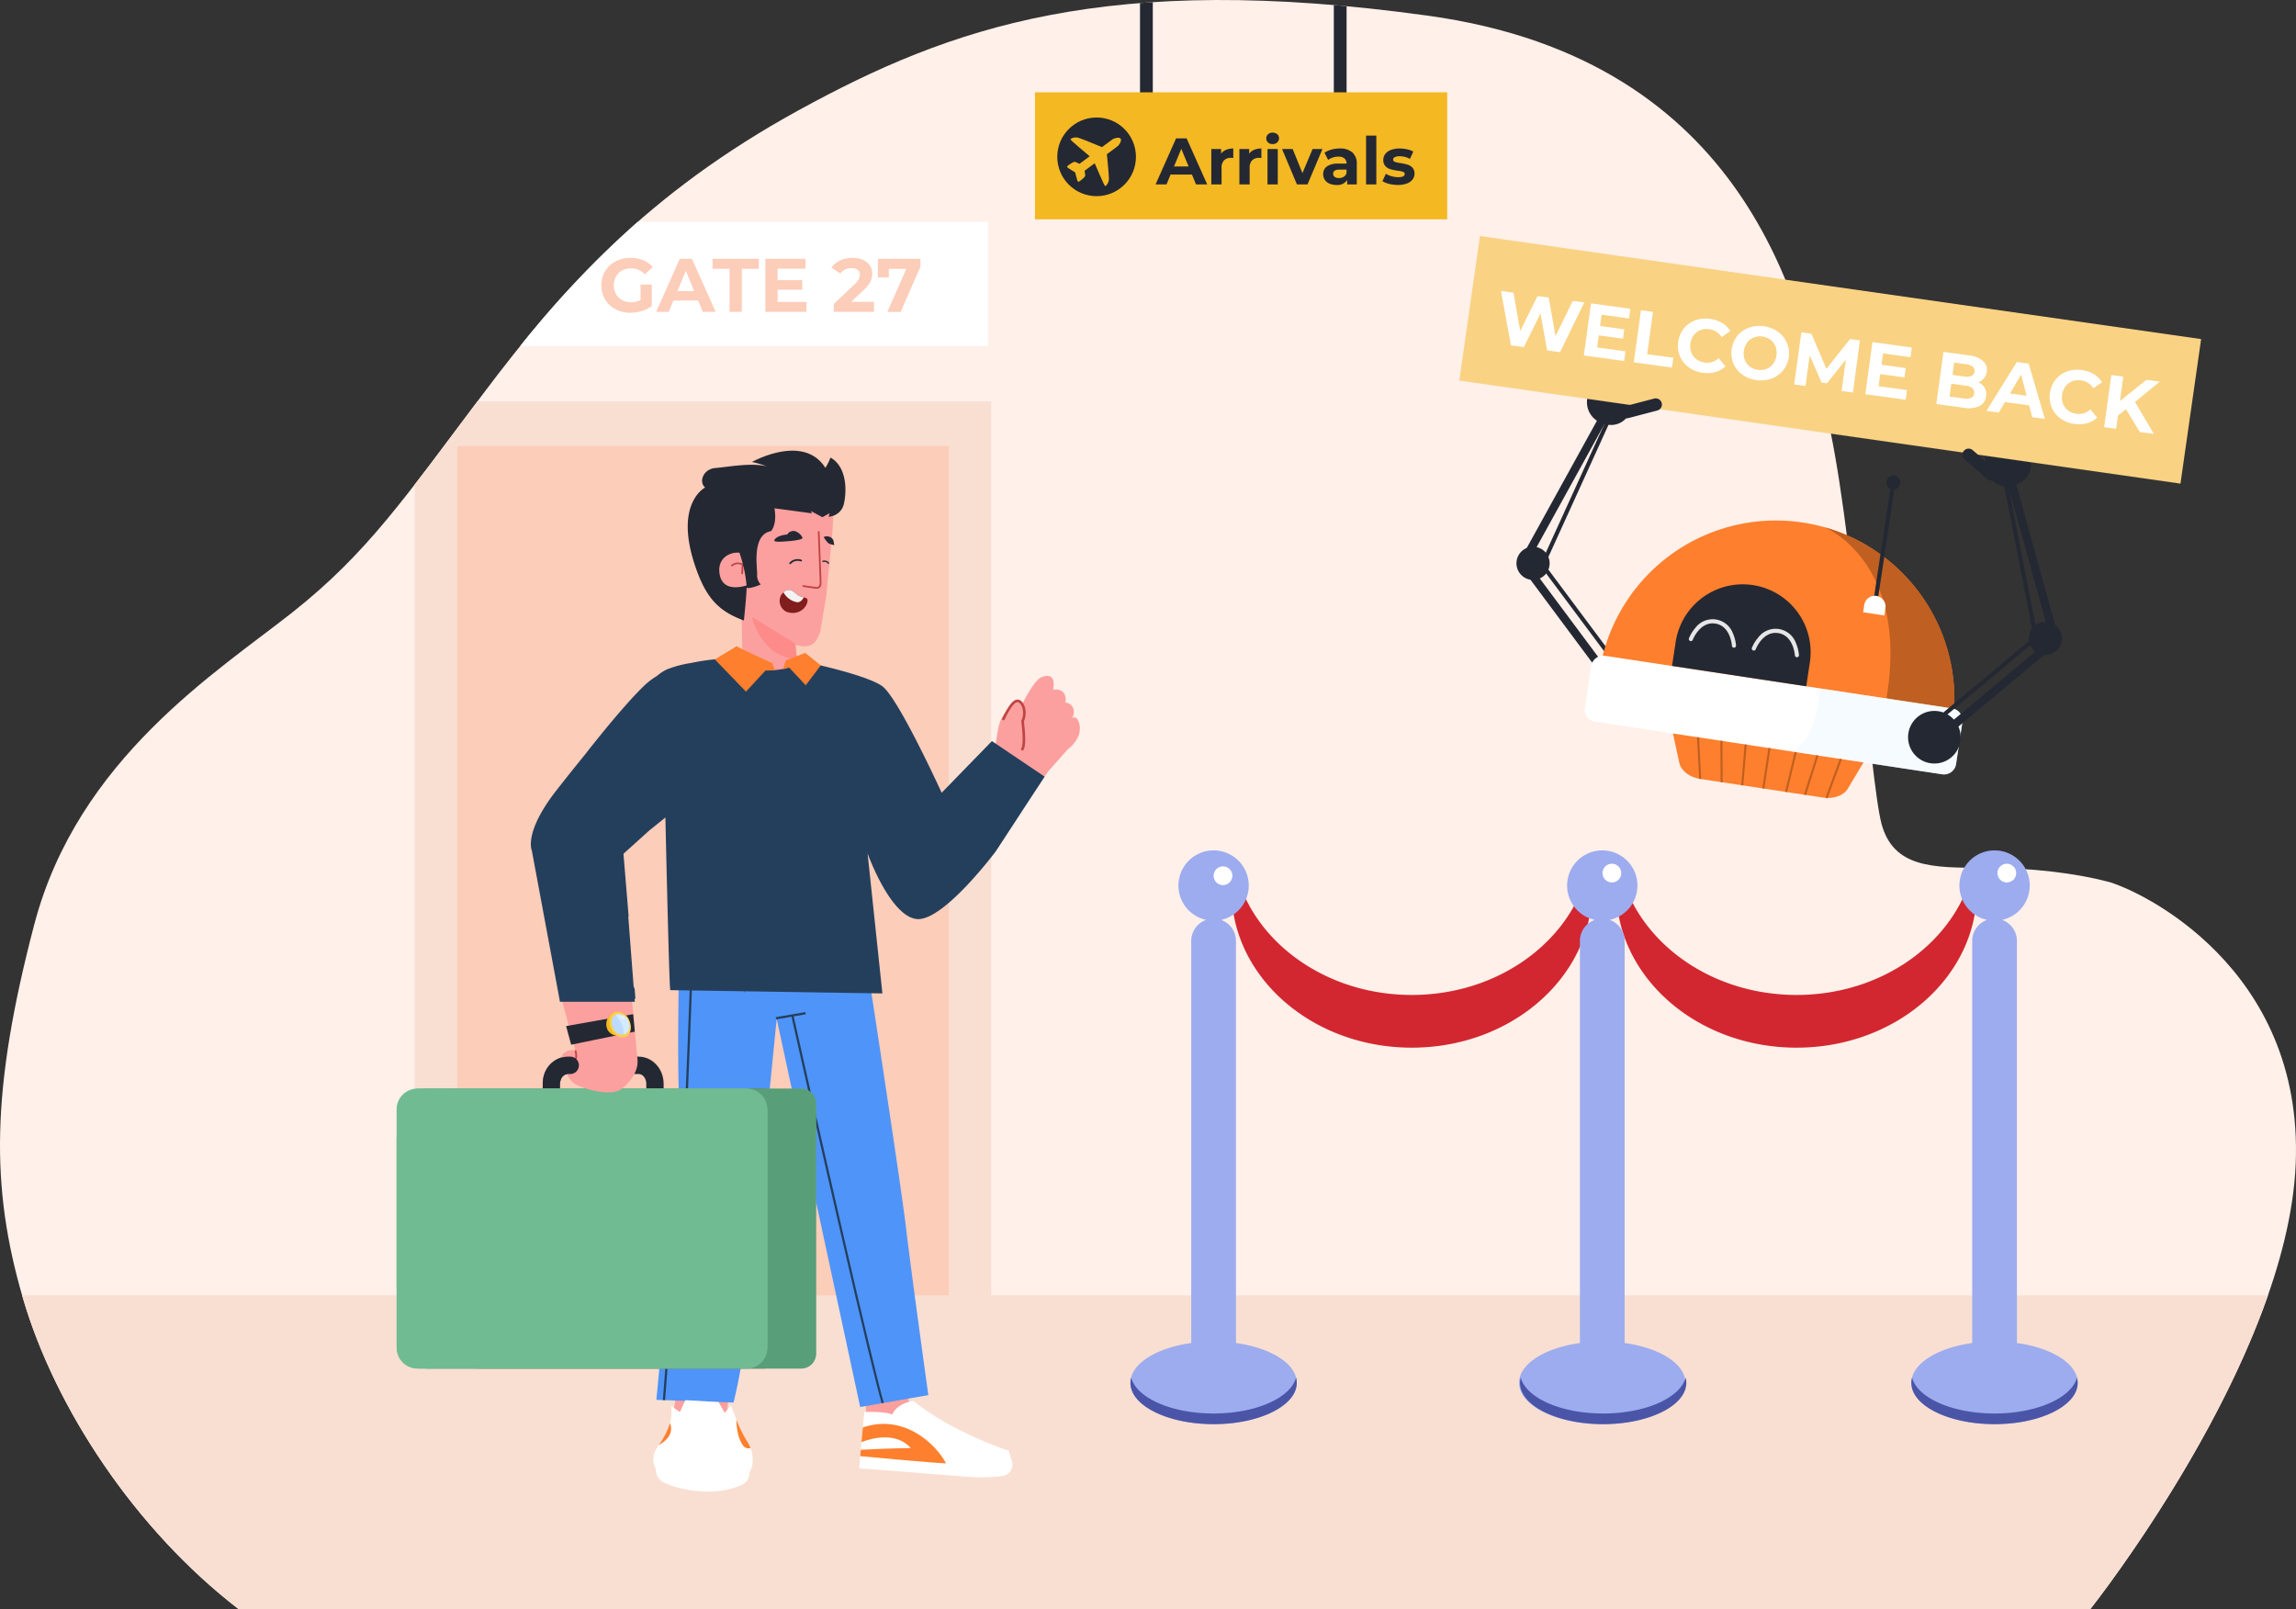 <svg xmlns="http://www.w3.org/2000/svg" width="661.754" height="463.79" viewBox="0 0 661.754 463.79">
  <rect x="0" y="0" width="661.754" height="463.79" fill="#333333" stroke="none"/>
  <g id="Dunning_Retention_Header" data-name="Dunning Retention Header" transform="translate(-25.399 -48.785)">
    <g id="Group_928" data-name="Group 928" transform="translate(25.399 48.785)">
      <g id="Group_927" data-name="Group 927">
        <path id="Path_2524" data-name="Path 2524" d="M627.865,512.571s56.807-71.459,59.2-128.264-45.047-79.033-54.219-81.423-21.724-3.988-36.076-3.988-25.712,0-29.1-12.754-8.569-89.6-16.047-118.9S529.8,66.187,437.113,53.326,299.281,56.614,255.63,80.534s-68.171,51.429-90.894,81.626-33.488,46.045-55.015,63.087-61.889,42.159-74.446,90-12.556,75.943-3.287,107.636,32.291,66.673,62.189,89.7h533.69Z" transform="translate(-25.399 -48.785)" fill="#fff0e9"/>
      </g>
    </g>
    <path id="Path_2525" data-name="Path 2525" d="M364.546,277.1c1.488-2.837-.579-4.63-1.9-4.483.5-3.41-1.861-4.158-3.556-3.7.662-3.6-.785-4.755-3.349-3.68-1.843.774-4.32,5.3-5.571,7.784a3.59,3.59,0,0,1-1.325-1.135,2.96,2.96,0,0,1-.3-.029,3.536,3.536,0,0,1-1.4.846l-.494.774-1.358,2.086c-1.848,1.868-2.238,5.413-2.607,8.018a5.9,5.9,0,0,1-.179.8l-9.631,9.287c0,.056.009.112.011.168a16.387,16.387,0,0,1-1.112,6.752c.835.692.5.468-.014.037l-.015.041c.378.383.748.781,1.117,1.135.6.576,1.209,1.144,1.818,1.712a12.728,12.728,0,0,1,7.365,2.766,13.836,13.836,0,0,1,3.128,3.491c3.627-4.891,7.917-10.7,9.757-13.268-.013.01,2.823-4.327,2.975-4.4.789-.879,4.078-4.54,5.3-5.985a9.549,9.549,0,0,0,3.257-4.132C367.445,279.109,365.993,275.864,364.546,277.1Z" transform="translate(-30.155 -21.269)" fill="#fba09f"/>
    <path id="Path_2526" data-name="Path 2526" d="M471.058,362.737c-25.733,0-47.084-16.359-51.22-37.828a40.1,40.1,0,0,0-.737,7.6c0,25.086,23.262,45.423,51.958,45.423s51.958-20.337,51.958-45.423a40.1,40.1,0,0,0-.737-7.6C518.142,346.378,496.791,362.737,471.058,362.737Z" transform="translate(-38.756 -27.181)" fill="#d22730"/>
    <path id="Path_2527" data-name="Path 2527" d="M594.074,362.737c-25.733,0-47.084-16.359-51.22-37.828a40.1,40.1,0,0,0-.737,7.6c0,25.086,23.262,45.423,51.958,45.423s51.958-20.337,51.958-45.423a40.1,40.1,0,0,0-.737-7.6C641.158,346.378,619.807,362.737,594.074,362.737Z" transform="translate(-50.865 -27.181)" fill="#d22730"/>
    <path id="Path_2528" data-name="Path 2528" d="M324.138,177.093H176.059c-6.891,9.178-12.68,17-18.05,23.945V511.7H324.138Z" transform="translate(-13.054 -12.631)" fill="#f9dfd2"/>
    <rect id="Rectangle_638" data-name="Rectangle 638" width="141.667" height="308.808" transform="translate(157.186 177.361)" fill="#fccdb9"/>
    <path id="Path_2529" data-name="Path 2529" d="M32.462,462.867c.074.258.144.515.22.774,9.269,31.693,32.291,66.673,62.189,89.7h533.69v0s35.01-44.046,51.218-90.465Z" transform="translate(-0.695 -40.762)" fill="#f9dfd2"/>
    <g id="Group_933" data-name="Group 933" transform="translate(139.724 192.204)">
      <path id="Path_2530" data-name="Path 2530" d="M256.751,492.806l-.95,9.819L240.4,500.7l1.865-11.256" transform="translate(-160.888 -235.582)" fill="#fba09f"/>
      <path id="Path_2531" data-name="Path 2531" d="M313.437,490.791l2.765,12.8s-13.111,1.224-13.494,1.082-.794-14.288-.794-14.288" transform="translate(-166.944 -235.674)" fill="#fba09f"/>
      <path id="Path_2532" data-name="Path 2532" d="M294.789,348.662s10.81,70.052,12.408,83.589,6.425,48.169,6.425,48.169l-19.646,3.423L269.912,371.935s-7.956,80.295-9.127,91.453a137.088,137.088,0,0,1-3.319,19.172l-22.24-.782s7.3-74.252,6.612-85.631-.029-43.4-.029-43.4Z" transform="translate(-160.379 -221.723)" fill="#4f94f9"/>
      <path id="Path_2533" data-name="Path 2533" d="M315.536,496.727s-4.341.41-5.967,3.879c-1.831-1-8.01-.748-8.01-.748s-1.615,16.432-1.4,16.284,23.113,1.8,31.544,2.405a47.875,47.875,0,0,0,9.642-.227,3.327,3.327,0,0,0,2.747-4.272l-.925-3.031s-16.551-5.408-27.389-14.317" transform="translate(-166.769 -236.296)" fill="#fff"/>
      <path id="Path_2534" data-name="Path 2534" d="M253.069,496.966l1.761,3.107,1.787-2.166s2.6,7.3,4.617,10.273,2.136,7.075.719,9.046h0a3.779,3.779,0,0,1-2.707,3.817c-2.5,1.005-6.152,2.177-12.93,1.492a28.593,28.593,0,0,1-8.756-2.269,4.192,4.192,0,0,1-2.585-4.04h0a5.568,5.568,0,0,1-.127-5.242c1.4-2.906,5.249-6.245,4.6-12.853l2.48,1.695,1.572-3.419Z" transform="translate(-160.284 -236.267)" fill="#fff"/>
      <path id="Path_2535" data-name="Path 2535" d="M288.63,212.45l-.31,5.782L286.553,236.3l-1.614,9.489a4.063,4.063,0,0,1-.422,1.6c-.62,1.192-1.514,4.491-6.627,2.945l-.206-.058.711,6.782,3.939,2.032a10.813,10.813,0,0,1-.766,3.019c-.066.16-.138.325-.225.5-1.183,2.446-9.223,12.049-9.223,12.049s-10.031-9.421-11.517-12.241c-.09-.181-.17-.352-.251-.517a11.384,11.384,0,0,1-1.044-3.8l3.006-1.026.178.005-.453-21.2a.917.917,0,0,1,0-.122l-.022-.838h0a13.651,13.651,0,0,1,.145-1.661c.426-2.864,1.807-10.665,2.918-16.876.841-4.722,1.539-8.526,1.539-8.526l10.268,2.128Z" transform="translate(-162.75 -207.863)" fill="#fba09f"/>
      <path id="Path_2536" data-name="Path 2536" d="M270.225,269.669a1.962,1.962,0,0,0-1.483-1.154l-8.183-.623c.065.16.125.334.195.514l7.945.6a1.487,1.487,0,0,1,1.071.875l0,.008a.248.248,0,0,0,.337.1A.254.254,0,0,0,270.225,269.669Z" transform="translate(-162.873 -213.772)" fill="#75351c"/>
      <path id="Path_2537" data-name="Path 2537" d="M283.027,267.843l-7.566.749a1.525,1.525,0,0,0-1.048.9.248.248,0,0,1-.259.143l-.076,0a.259.259,0,0,1-.121-.339,1.964,1.964,0,0,1,1.449-1.188l7.826-.785Z" transform="translate(-164.19 -213.716)" fill="#75351c"/>
      <path id="Path_2538" data-name="Path 2538" d="M278.269,253.67l.479,4.586c-10.564-.788-12.954-12.24-12.954-12.24Z" transform="translate(-163.388 -211.619)" fill="#fd8b8a"/>
      <path id="Path_2539" data-name="Path 2539" d="M262.406,236.46l-.051.582.034.89a2.36,2.36,0,0,0,1.506-1.978Z" transform="translate(-163.05 -210.628)" fill="#fd8b8a"/>
      <path id="Path_2540" data-name="Path 2540" d="M273.709,221.614c-1.012-.115-.8-.312-.8-.312.452-1.545,3.8-1.761,3.8-1.761s.172-.737,1.488-1,3.091,1.66,2.816,2.115C280.6,221.325,274.721,221.729,273.709,221.614Z" transform="translate(-164.087 -208.912)" fill="#242833"/>
      <path id="Path_2541" data-name="Path 2541" d="M278.176,228.887a2.68,2.68,0,0,1,2.883-.7.259.259,0,0,0,.325-.156l0-.006a.248.248,0,0,0-.159-.314,3.229,3.229,0,0,0-3.447.858.259.259,0,0,0,.038.357.285.285,0,0,0,.151.056A.245.245,0,0,0,278.176,228.887Z" transform="translate(-164.563 -209.799)" fill="#242833"/>
      <path id="Path_2542" data-name="Path 2542" d="M287,234.831c.343-.358.471-.978.4-2.129l-.527-13.869h0a.253.253,0,0,0-.261-.247.258.258,0,0,0-.243.266l.527,13.874c.052.972-.028,1.507-.264,1.743a1.109,1.109,0,0,1-.891.2l-3.536-.5-.019,0a.244.244,0,0,0-.269.215.254.254,0,0,0,.214.287l3.536.51.1,0A1.582,1.582,0,0,0,287,234.831Z" transform="translate(-164.976 -208.919)" fill="#c14444"/>
      <path id="Path_2543" data-name="Path 2543" d="M291.058,220.771a1.384,1.384,0,0,1,.5.834l.221,1.186a9.325,9.325,0,0,1-1.647-.514,8.09,8.09,0,0,1-1.408-1.809A2.109,2.109,0,0,1,291.058,220.771Z" transform="translate(-165.645 -209.082)" fill="#242833"/>
      <path id="Path_2544" data-name="Path 2544" d="M281.574,239.523a7.662,7.662,0,0,1-1.005-.3c-1.291-.537-1.789-1.825-3.346-1.88a2.281,2.281,0,0,0-1.452.731,4.529,4.529,0,0,0-.645.714,3.483,3.483,0,0,0,1.513,4.912c3.648,1.25,5.986-1.44,6.051-3.281C282.71,239.827,282.208,239.667,281.574,239.523Z" transform="translate(-164.26 -210.765)" fill="#821d1d"/>
      <path id="Path_2545" data-name="Path 2545" d="M280.668,239.223c-1.291-.537-1.79-1.825-3.346-1.879a2.278,2.278,0,0,0-1.452.73,5.587,5.587,0,0,0,3.961,2.856c1.2.042,1.814-1.317,1.878-1.406A7.71,7.71,0,0,1,280.668,239.223Z" transform="translate(-164.38 -210.765)" fill="#f2f2f2"/>
      <path id="Path_2546" data-name="Path 2546" d="M290.18,228.915l0,0a.188.188,0,0,0,.052-.261,1.694,1.694,0,0,0-1.785-.621.2.2,0,0,0-.061.015.193.193,0,0,0,.154.353,1.335,1.335,0,0,1,1.37.454.194.194,0,0,0,.154.092A.236.236,0,0,0,290.18,228.915Z" transform="translate(-165.601 -209.843)" fill="#242833"/>
      <path id="Path_2547" data-name="Path 2547" d="M263.208,230.568l-.05,4.3s-1.555,1.22-5.267.059-3.51-6.029-1.75-7.982a7.6,7.6,0,0,1,4.875-2.038Z" transform="translate(-162.318 -209.541)" fill="#fba09f"/>
      <path id="Path_2548" data-name="Path 2548" d="M263.178,229.789a.255.255,0,0,1-.3-.01l-.193-.14-.121,2.138a.259.259,0,0,1-.262.24h0a.255.255,0,0,1-.24-.268l.134-2.376a2.394,2.394,0,0,0-2.67.287l-.009.008a.248.248,0,0,1-.351-.021.254.254,0,0,1,.013-.355,3.112,3.112,0,0,1,3.769-.06Z" transform="translate(-162.729 -209.905)" fill="#c14444"/>
      <g id="Group_929" data-name="Group 929" transform="translate(76.725 139.562)">
        <path id="Path_2549" data-name="Path 2549" d="M243.383,404.463c-.362,4.712-4.648,60.26-6.074,78.759l.64.023c1.429-18.525,5.709-74.022,6.072-78.732.431-5.6,1.729-41.465,1.742-41.827l-.638-.022C245.111,363.024,243.813,398.872,243.383,404.463Z" transform="translate(-237.309 -362.663)" fill="#243f5c"/>
        <path id="Path_2550" data-name="Path 2550" d="M304.524,484.991c-3.845-13.675-18.139-76.509-25.958-111.412l3.476-.6-.108-.631-8.548,1.47.108.631.158-.027.015-.157.032.149,4.235-.728c.7,3.1,6.767,30.163,12.918,56.918,8.257,35.912,11.61,49.407,13.07,54.49Z" transform="translate(-240.86 -363.617)" fill="#243f5c"/>
      </g>
      <path id="Path_2551" data-name="Path 2551" d="M300.4,513.3c3.57.333,22.29,2.068,24.726,2.068-2.856-5.493-12.085-14.391-23.972-10.341-.124,1.307-.262,2.773-.395,4.219,3.508-1.327,10.044-2.887,14.24,1.711-6.552.124-11.316.328-14.44.5C300.5,512.1,300.45,512.723,300.4,513.3Z" transform="translate(-166.795 -237.014)" fill="#fe7f2d"/>
      <g id="Group_930" data-name="Group 930" transform="translate(75.495 265.765)">
        <path id="Path_2552" data-name="Path 2552" d="M239.228,503.755a21.675,21.675,0,0,1-3.283,6.36C240.08,507.779,239.8,505.151,239.228,503.755Z" transform="translate(-235.945 -502.755)" fill="#fe7f2d"/>
        <path id="Path_2553" data-name="Path 2553" d="M262.74,510.1a1.942,1.942,0,0,0,2.143.725,9.4,9.4,0,0,0-1.034-2.035,38.707,38.707,0,0,1-3.023-6.148h0S260.675,507.189,262.74,510.1Z" transform="translate(-238.394 -502.646)" fill="#fe7f2d"/>
      </g>
      <g id="Group_931" data-name="Group 931" transform="translate(0 163.637)">
        <path id="Path_2554" data-name="Path 2554" d="M201.671,404.307v-9.594c0-2.953,2.108-5.346,4.708-5.346h20.44c2.6,0,4.708,2.394,4.708,5.346v12.167" transform="translate(-157.076 -389.367)" fill="none" stroke="#242833" stroke-linecap="round" stroke-miterlimit="10" stroke-width="5"/>
        <path id="Rectangle_639" data-name="Rectangle 639" d="M14.7,0h90.958a6.756,6.756,0,0,1,6.756,6.756V73.931a6.756,6.756,0,0,1-6.756,6.756H24a24,24,0,0,1-24-24V14.7A14.7,14.7,0,0,1,14.7,0Z" transform="translate(0 6.71)" fill="#8e4413"/>
        <path id="Path_2555" data-name="Path 2555" d="M269.291,396.809H161.6a4.322,4.322,0,0,0-4.322,4.322v72.044A4.322,4.322,0,0,0,161.6,477.5H269.291a4.322,4.322,0,0,0,4.322-4.322V401.131A4.322,4.322,0,0,0,269.291,396.809Z" transform="translate(-152.706 -390.1)" fill="#70bb92"/>
        <path id="Path_2556" data-name="Path 2556" d="M269.291,396.809H161.6a4.322,4.322,0,0,0-4.322,4.322v72.044A4.322,4.322,0,0,0,161.6,477.5H269.291a4.322,4.322,0,0,0,4.322-4.322V401.131A4.322,4.322,0,0,0,269.291,396.809Z" transform="translate(-152.706 -390.1)" fill="#367450" opacity="0.4" style="isolation: isolate"/>
        <g id="Rectangle_640" data-name="Rectangle 640" transform="translate(0 6.71)" fill="none" stroke="#70bb92" stroke-miterlimit="10" stroke-width="3">
          <rect width="106.856" height="80.688" rx="6.613" stroke="none"/>
          <rect x="1.5" y="1.5" width="103.856" height="77.688" rx="5.113" fill="none"/>
        </g>
        <path id="Path_2557" data-name="Path 2557" d="M259.063,402.772v68.763A5.962,5.962,0,0,1,253.1,477.5H158.169a5.962,5.962,0,0,1-5.962-5.962V402.772a5.963,5.963,0,0,1,5.962-5.963H253.1A5.963,5.963,0,0,1,259.063,402.772Z" transform="translate(-152.207 -390.1)" fill="#70bb92"/>
      </g>
      <path id="Path_2558" data-name="Path 2558" d="M208.734,382.125l.167.056L204.2,364.8a100.884,100.884,0,0,0,10.269-3.823c1.891-.768,3.721-1.553,5.5-2.421a14.7,14.7,0,0,0,4.623,3.049l2.148,23.114s.727,4.349-4.755,8.5c-3.156,2.392-12.636-.509-14.089-2.151a4.941,4.941,0,0,1-.323-.4c-1.736-2.325-2.862-6.737-2.433-7.292A3.323,3.323,0,0,1,208.734,382.125Z" transform="translate(-157.325 -222.697)" fill="#fba09f"/>
      <path id="Path_2559" data-name="Path 2559" d="M209.112,386.584l-.31-1.9a3.323,3.323,0,0,0-3.6,1.25c-.429.554.7,4.966,2.433,7.292C207.892,393.053,210.12,391.448,209.112,386.584Z" transform="translate(-157.415 -225.257)" fill="#fba09f"/>
      <path id="Path_2560" data-name="Path 2560" d="M208.8,387.9a.25.25,0,0,0,.351.032c1.046-.814.463-3.127.438-3.222a.255.255,0,0,0-.495.124c.149.575.382,2.18-.261,2.7a.254.254,0,0,0-.038.356h0Z" transform="translate(-157.772 -225.253)" fill="#c14444"/>
      <g id="Group_932" data-name="Group 932" transform="translate(48.838 148.177)">
        <path id="Path_2561" data-name="Path 2561" d="M226.178,378.045l-18.346,3.765-1.455-5.362,19.335-3.437Z" transform="translate(-206.377 -372.297)" fill="#242833"/>
        <path id="Path_2562" data-name="Path 2562" d="M219.724,377.687a3.423,3.423,0,1,0,1.3-5A3.669,3.669,0,0,0,219.724,377.687Z" transform="translate(-207.645 -372.235)" fill="#f4b822"/>
        <path id="Path_2563" data-name="Path 2563" d="M220.7,377.231c.959,1.927,2.9,2.911,4.33,2.2s1.817-2.853.858-4.78-2.9-2.911-4.33-2.2S219.738,375.3,220.7,377.231Z" transform="translate(-207.735 -372.219)" fill="#ffce45"/>
        <path id="Path_2564" data-name="Path 2564" d="M221.3,377.05c.761,1.531,2.3,2.312,3.441,1.745s1.445-2.267.683-3.8-2.3-2.312-3.441-1.745S220.536,375.52,221.3,377.05Z" transform="translate(-207.805 -372.303)" fill="#bddbff"/>
        <path id="Path_2565" data-name="Path 2565" d="M225.908,374.955a2.893,2.893,0,0,0-3.677-1.779c-.124.068.939,1.087,1.71,2.6s.3,3.3.933,2.995C226.02,378.213,226.772,376.893,225.908,374.955Z" transform="translate(-207.937 -372.295)" fill="#d4eaff"/>
        <path id="Path_2566" data-name="Path 2566" d="M224.86,374.556c.265-.154.069-.744-.316-.94s-.971-.092-1,.224.426.392.639.5S224.594,374.71,224.86,374.556Z" transform="translate(-208.067 -372.347)" fill="#f2f2f2" opacity="0.63" style="isolation: isolate"/>
      </g>
      <path id="Path_2567" data-name="Path 2567" d="M314.172,299.39s-13.032-28.754-17.8-32.161c-3.5-2.5-14.092-5.148-19.516-6.389l-.016-.059c-2.972-.768-5.047-1.259-5.047-1.259s.006.519.018,1.488a19.88,19.88,0,0,1-15.831.023l-.016-2.157s-2.291.137-5.446.449a59.978,59.978,0,0,0-9.2,1.222,31.934,31.934,0,0,0-7.135,1.918,14.582,14.582,0,0,0-2.816,1.885A20.421,20.421,0,0,0,227.869,267c-6.7,6.426-17.126,19.915-17.126,19.915h0c-2.829,3.472-5.667,7.036-8.382,10.5-9.406,12.12-6.973,17.2-6.973,17.2L203.5,358.2h21.567l-.065-.85.25-.01-.237-2.873a2.937,2.937,0,0,1-.234-.584c-.023-.087-.042-.177-.065-.263L223.2,333.794c.021-.063.041-.125.061-.188.007-.039.015-.077.023-.115l-1.482-17.94,7.33-6.622,4.755-3.839s1.089,49.762,1.415,49.762c.13,0,9.727.148,21.277.325,0,.1,0,.21-.007.315.041-.015.086-.021.128-.034l0-.279,39.727.615-4.264-40.342s6.39,17.869,14.021,18.89,22.985-19.577,22.985-19.577Z" transform="translate(-156.43 -212.885)" fill="#243f5c"/>
      <path id="Path_2568" data-name="Path 2568" d="M334.468,317.069l7.3.337,14.017-21.455-15.19-10.241-17.477,17.967" transform="translate(-169.031 -215.526)" fill="#243f5c"/>
      <path id="Path_2569" data-name="Path 2569" d="M271.2,262.261l-.707-2s-9.841-4.41-10.249-4.9l-6.329,3.813,8.983,9.287,5.619-6.067C269.71,262.415,271.2,262.261,271.2,262.261Z" transform="translate(-162.219 -212.539)" fill="#fe7f2d"/>
      <path id="Path_2570" data-name="Path 2570" d="M275.759,262.125l.76-2.426,5.594-2.185,4.478,3.612s-4.4,5.867-4.369,5.745-4.825-5.211-4.825-5.211a7.245,7.245,0,0,1-1.638.555" transform="translate(-164.369 -212.751)" fill="#fe7f2d"/>
      <path id="Path_2571" data-name="Path 2571" d="M201.848,393.327a4.855,4.855,0,0,1,4.548-3.96h.726" transform="translate(-157.094 -225.73)" fill="none" stroke="#242833" stroke-linecap="round" stroke-miterlimit="10" stroke-width="5"/>
    </g>
    <path id="Path_2572" data-name="Path 2572" d="M326.513,155.512V119.718H225.589A282.225,282.225,0,0,0,191.7,155.512Z" transform="translate(-16.37 -6.983)" fill="#fff"/>
    <g id="Group_934" data-name="Group 934" transform="translate(198.733 123.115)">
      <path id="Path_2573" data-name="Path 2573" d="M228.95,138.9h3.233v6.2a9.224,9.224,0,0,1-2.883,1.442,11.211,11.211,0,0,1-3.3.5,8.932,8.932,0,0,1-4.281-1.015,7.555,7.555,0,0,1-2.981-2.817,8.215,8.215,0,0,1,0-8.147,7.518,7.518,0,0,1,3-2.817,9.108,9.108,0,0,1,4.324-1.016,9.458,9.458,0,0,1,3.648.678,7.215,7.215,0,0,1,2.752,1.965l-2.271,2.1a5.255,5.255,0,0,0-3.953-1.726,5.409,5.409,0,0,0-2.6.611,4.389,4.389,0,0,0-1.769,1.727,5.423,5.423,0,0,0,0,5.088,4.484,4.484,0,0,0,1.758,1.736,5.216,5.216,0,0,0,2.567.622,5.731,5.731,0,0,0,2.752-.655Z" transform="translate(-217.659 -131.231)" fill="#fccdb9"/>
      <path id="Path_2574" data-name="Path 2574" d="M247.25,143.534h-7.1l-1.354,3.276h-3.625l6.814-15.289h3.494l6.837,15.289H248.6Zm-1.113-2.687-2.424-5.853-2.424,5.853Z" transform="translate(-219.383 -131.26)" fill="#fccdb9"/>
      <path id="Path_2575" data-name="Path 2575" d="M258.089,134.405H253.2v-2.883h13.322v2.883h-4.892v12.405h-3.539Z" transform="translate(-221.157 -131.26)" fill="#fccdb9"/>
      <path id="Path_2576" data-name="Path 2576" d="M281.918,143.971v2.84H270.081V131.522h11.553v2.839H273.6v3.32h7.1v2.752h-7.1v3.538Z" transform="translate(-222.819 -131.26)" fill="#fccdb9"/>
      <path id="Path_2577" data-name="Path 2577" d="M303.457,143.9v2.883H291.9v-2.294l5.9-5.57a6.254,6.254,0,0,0,1.267-1.539,2.807,2.807,0,0,0,.328-1.278,1.689,1.689,0,0,0-.622-1.408,2.9,2.9,0,0,0-1.824-.491,4.179,4.179,0,0,0-1.813.382,3.462,3.462,0,0,0-1.354,1.147l-2.577-1.661a6.042,6.042,0,0,1,2.468-2.085,8.242,8.242,0,0,1,3.6-.754,7.407,7.407,0,0,1,2.981.557,4.6,4.6,0,0,1,1.987,1.572,4.069,4.069,0,0,1,.71,2.392,5.335,5.335,0,0,1-.524,2.337,8.992,8.992,0,0,1-2.031,2.49l-3.516,3.32Z" transform="translate(-224.899 -131.231)" fill="#fccdb9"/>
      <path id="Path_2578" data-name="Path 2578" d="M318.307,131.522v2.293l-5.678,13h-3.844l5.482-12.405H309.2v2.489h-3.145v-5.372Z" transform="translate(-226.361 -131.26)" fill="#fccdb9"/>
    </g>
    <g id="Group_935" data-name="Group 935" transform="translate(353.975 49.412)">
      <path id="Path_2579" data-name="Path 2579" d="M455.492,50.735q-1.857-.173-3.684-.328V90.982h3.684Z" transform="translate(-395.95 -49.571)" fill="#242833"/>
      <path id="Path_2580" data-name="Path 2580" d="M393.534,49.48q-1.857.122-3.683.265V90.891h3.683Z" transform="translate(-389.851 -49.48)" fill="#242833"/>
    </g>
    <rect id="Rectangle_641" data-name="Rectangle 641" width="118.807" height="36.6" transform="translate(323.706 75.4)" fill="#f4b822"/>
    <g id="Group_936" data-name="Group 936" transform="translate(358.455 87.016)">
      <path id="Path_2581" data-name="Path 2581" d="M405.309,103.451h-6.164l-1.177,2.845H394.82l5.918-13.276h3.035l5.936,13.276h-3.224Zm-.967-2.333-2.105-5.082-2.105,5.082Z" transform="translate(-394.82 -91.37)" fill="#242833"/>
      <path id="Path_2582" data-name="Path 2582" d="M416.9,96.639a5.323,5.323,0,0,1,2.077-.38v2.732q-.494-.038-.664-.038a2.712,2.712,0,0,0-1.992.711,2.875,2.875,0,0,0-.72,2.134v4.817h-2.959v-10.2h2.826v1.347A3.3,3.3,0,0,1,416.9,96.639Z" transform="translate(-396.574 -91.689)" fill="#242833"/>
      <path id="Path_2583" data-name="Path 2583" d="M425.879,96.639a5.318,5.318,0,0,1,2.076-.38v2.732q-.494-.038-.664-.038a2.713,2.713,0,0,0-1.992.711,2.875,2.875,0,0,0-.72,2.134v4.817h-2.959v-10.2h2.826v1.347A3.291,3.291,0,0,1,425.879,96.639Z" transform="translate(-397.458 -91.689)" fill="#242833"/>
      <path id="Path_2584" data-name="Path 2584" d="M430.715,94.015a1.609,1.609,0,0,1,0-2.352,1.882,1.882,0,0,1,1.328-.473,1.926,1.926,0,0,1,1.328.454,1.46,1.46,0,0,1,.512,1.139,1.61,1.61,0,0,1-.512,1.223,1.853,1.853,0,0,1-1.328.483A1.878,1.878,0,0,1,430.715,94.015Zm-.151,1.9h2.959v10.2h-2.959Z" transform="translate(-398.303 -91.19)" fill="#242833"/>
      <path id="Path_2585" data-name="Path 2585" d="M446.9,96.428l-4.3,10.2h-3.054l-4.286-10.2h3.054l2.825,6.941,2.921-6.941Z" transform="translate(-398.8 -91.706)" fill="#242833"/>
      <path id="Path_2586" data-name="Path 2586" d="M456.822,97.388a4.319,4.319,0,0,1,1.27,3.4v5.823h-2.769v-1.271a3.3,3.3,0,0,1-3.11,1.423,4.824,4.824,0,0,1-2.039-.4,3.039,3.039,0,0,1-1.318-1.1,2.858,2.858,0,0,1-.455-1.593,2.662,2.662,0,0,1,1.072-2.239,5.465,5.465,0,0,1,3.31-.815h2.351a1.887,1.887,0,0,0-.587-1.488,2.592,2.592,0,0,0-1.764-.522,5.161,5.161,0,0,0-1.6.256,4.247,4.247,0,0,0-1.337.692l-1.062-2.067a6.434,6.434,0,0,1,2-.911,8.973,8.973,0,0,1,2.4-.323A5.313,5.313,0,0,1,456.822,97.388Zm-2.523,7.037a1.92,1.92,0,0,0,.834-1.034v-1.043H453.1q-1.82,0-1.82,1.195a1.064,1.064,0,0,0,.446.9,2,2,0,0,0,1.223.332A2.574,2.574,0,0,0,454.3,104.424Z" transform="translate(-400.094 -91.689)" fill="#242833"/>
      <path id="Path_2587" data-name="Path 2587" d="M462.117,92.136h2.959v14.073h-2.959Z" transform="translate(-401.445 -91.283)" fill="#242833"/>
      <path id="Path_2588" data-name="Path 2588" d="M469.29,106.454a6.5,6.5,0,0,1-1.935-.787l.986-2.125a6.188,6.188,0,0,0,1.65.712,6.93,6.93,0,0,0,1.9.275q1.877,0,1.878-.93a.658.658,0,0,0-.513-.626,7.5,7.5,0,0,0-1.574-.323,15.272,15.272,0,0,1-2.067-.436,3.216,3.216,0,0,1-1.413-.872,2.486,2.486,0,0,1-.6-1.783,2.8,2.8,0,0,1,.559-1.717,3.6,3.6,0,0,1,1.632-1.167,6.973,6.973,0,0,1,2.532-.417,9.908,9.908,0,0,1,2.153.238,6.038,6.038,0,0,1,1.773.654l-.986,2.106a5.89,5.89,0,0,0-2.94-.759,3,3,0,0,0-1.423.265.78.78,0,0,0-.473.683.676.676,0,0,0,.511.664,9.05,9.05,0,0,0,1.632.361,17.476,17.476,0,0,1,2.047.445,3.08,3.08,0,0,1,1.385.864,2.444,2.444,0,0,1,.589,1.744,2.694,2.694,0,0,1-.57,1.689,3.63,3.63,0,0,1-1.66,1.148,7.4,7.4,0,0,1-2.588.408A9.925,9.925,0,0,1,469.29,106.454Z" transform="translate(-401.96 -91.689)" fill="#242833"/>
    </g>
    <circle id="Ellipse_148" data-name="Ellipse 148" cx="11.337" cy="11.337" r="11.337" transform="translate(330.128 82.651)" fill="#242833"/>
    <path id="Path_2589" data-name="Path 2589" d="M378.6,104.76c.021-.822-.4-5.312-.585-7.209l3.008-2.23c.55-.408,1.35-1.691.942-2.241h0c-.408-.55-1.869-.158-2.419.25l-2.942,2.181c-1.665-.687-6.059-2.49-6.874-2.716-1.012-.279-2.326.246-2.2.541.1.244,4.126,3.645,5.517,4.816l-2.938,2.178c-.373-.185-.9-.44-1.219-.564-.529-.207-2.218,1.172-2.218,1.172s-.332.246.137.574,2.056,1.284,2.056,1.284.453,1.8.631,2.34.509.3.509.3,1.811-1.214,1.766-1.781c-.027-.339-.117-.92-.186-1.331l2.912-2.159c.763,1.777,2.752,6.386,2.951,6.55C377.694,106.915,378.578,105.808,378.6,104.76Z" transform="translate(-33.583 -4.324)" fill="#f4b822"/>
    <path id="Path_2590" data-name="Path 2590" d="M286.4,194.852a15.487,15.487,0,0,1-1.472,2.976,10.277,10.277,0,0,0-1.923-2.314c-6.983-6.292-19.234.614-19.234.614a25.99,25.99,0,0,1,4.272,1.266c-4.45-1.151-10.972.153-14.77.46-3.667.3-4.857,4.09-3,5.63-1.106.624-9.2,5.939-2.177,24.563,3.135,8.315,7.015,11.394,13.348,13.772.642-6.147.775-8.564.789-9.509.111.163.418.231,1.219.062a12.728,12.728,0,0,0,2.849-.95,3.851,3.851,0,0,1-1.046-2.877c.144-1.726-1.7-11.455,4.019-12.491,1.894-2.36.977-6.576.977-6.576s8.637,1.141,10.812,1.458l-.328-.691,3.338,1.8,2.1-1.176-.308,1.047a5.217,5.217,0,0,0,1.581-.389l.011,0,.012-.007a4.609,4.609,0,0,0,2.789-3.312C291.121,204.635,291.206,197.528,286.4,194.852Zm-24.2,36.86c-.019.007-6.421,2.235-7.627-2.706s2.647-7.021,5.582-6.733a38.881,38.881,0,0,1,2.053,9.322A.866.866,0,0,1,262.206,231.713Z" transform="translate(-21.643 -14.183)" fill="#242833"/>
    <path id="Path_2591" data-name="Path 2591" d="M417.207,462.644V346.755a6.444,6.444,0,0,0-4.288-6.069,10.133,10.133,0,1,0-4.32,0,6.445,6.445,0,0,0-4.289,6.069V462.644c-10.106,1.4-17.523,6-17.523,11.472,0,6.579,10.732,11.912,23.972,11.912s23.972-5.334,23.972-11.912C434.73,468.648,427.312,464.044,417.207,462.644Z" transform="translate(-35.575 -26.763)" fill="#9dacef"/>
    <g id="Group_938" data-name="Group 938" transform="translate(351.212 445.846)">
      <g id="Group_937" data-name="Group 937">
        <path id="Path_2592" data-name="Path 2592" d="M410.759,499.551c-12.174,0-22.22-4.51-23.76-10.351a6.08,6.08,0,0,0-.212,1.507c0,6.579,10.732,11.912,23.972,11.912s23.972-5.334,23.972-11.912a6.081,6.081,0,0,0-.212-1.507C432.978,495.04,422.931,499.551,410.759,499.551Z" transform="translate(-386.787 -489.2)" fill="#4a55a7"/>
      </g>
    </g>
    <path id="Path_2593" data-name="Path 2593" d="M541.463,462.644V346.755a6.445,6.445,0,0,0-4.289-6.069,10.133,10.133,0,1,0-4.32,0,6.444,6.444,0,0,0-4.288,6.069V462.644c-10.106,1.4-17.523,6-17.523,11.472,0,6.579,10.732,11.912,23.971,11.912s23.972-5.334,23.972-11.912C558.985,468.648,551.568,464.044,541.463,462.644Z" transform="translate(-47.806 -26.763)" fill="#9dacef"/>
    <path id="Path_2594" data-name="Path 2594" d="M666.876,462.644V346.755a6.444,6.444,0,0,0-4.288-6.069,10.133,10.133,0,1,0-4.32,0,6.445,6.445,0,0,0-4.289,6.069V462.644c-10.106,1.4-17.523,6-17.523,11.472,0,6.579,10.732,11.912,23.972,11.912s23.971-5.334,23.971-11.912C684.4,468.648,676.981,464.044,666.876,462.644Z" transform="translate(-60.152 -26.763)" fill="#9dacef"/>
    <g id="Group_944" data-name="Group 944" transform="translate(446.001 116.817)">
      <g id="Group_943" data-name="Group 943">
        <g id="Group_941" data-name="Group 941" transform="translate(16.474 30.74)">
          <g id="Group_939" data-name="Group 939">
            <path id="Ellipse_28" data-name="Ellipse 28" d="M542.774,274.563a7.579,7.579,0,1,1,6.617-8.433A7.582,7.582,0,0,1,542.774,274.563Z" transform="translate(-512.569 -168.295)" fill="#242833"/>
            <rect id="Rectangle_59" data-name="Rectangle 59" width="2.371" height="33.385" transform="matrix(0.802, -0.597, 0.597, 0.802, 3.832, 68.048)" fill="#242833"/>
            <path id="Ellipse_29" data-name="Ellipse 29" d="M515.552,233.1a4.78,4.78,0,1,1,4.173-5.317A4.78,4.78,0,0,1,515.552,233.1Z" transform="translate(-510.198 -164.764)" fill="#242833"/>
            <rect id="Rectangle_60" data-name="Rectangle 60" width="48.489" height="2.37" transform="translate(1.046 62.652) rotate(-61.121)" fill="#242833"/>
            <path id="Path_162" data-name="Path 162" d="M538.391,182.846l-.676-.165a6.4,6.4,0,0,1-4.689-8.155l2.03-6.477,12.413,4.726-2.374,6.492A5.7,5.7,0,0,1,538.391,182.846Z" transform="translate(-512.42 -159.297)" fill="#242833"/>
            <path id="Path_164" data-name="Path 164" d="M551.077,162.1a1.78,1.78,0,0,1,1.622,2.594l-3.949,7.669a1.779,1.779,0,0,1-3.164-1.628l3.948-7.67A1.778,1.778,0,0,1,551.077,162.1Z" transform="translate(-513.662 -158.711)" fill="#242833"/>
            <path id="Path_165" data-name="Path 165" d="M545.634,160.181a1.78,1.78,0,0,1,1.66,2.505l-3.629,8.11a1.779,1.779,0,0,1-3.279-1.382c.01-.024.021-.048.032-.071l3.629-8.109A1.781,1.781,0,0,1,545.634,160.181Z" transform="translate(-513.156 -158.523)" fill="#242833"/>
            <path id="Path_165-2" data-name="Path 165" d="M540.3,158.342a1.78,1.78,0,0,1,1.661,2.505l-3.63,8.109a1.779,1.779,0,1,1-3.279-1.381c.011-.024.021-.048.032-.071l3.629-8.109A1.78,1.78,0,0,1,540.3,158.342Z" transform="translate(-512.631 -158.342)" fill="#242833"/>
            <rect id="Rectangle_61" data-name="Rectangle 61" width="1.186" height="34.752" transform="translate(7.242 64.765) rotate(-36.708)" fill="#242833"/>
            <rect id="Rectangle_62" data-name="Rectangle 62" width="46.16" height="1.185" transform="matrix(0.414, -0.91, 0.91, 0.414, 6.803, 64.173)" fill="#242833"/>
          </g>
          <path id="Path_154" data-name="Path 154" d="M603.416,301.215l-35.45-5.375c-3.068-.464-5.531-2.357-6.02-4.623L559.053,277.8l58.593,8.884-7.159,11.984C609.311,300.637,606.435,301.671,603.416,301.215Z" transform="translate(-515.007 -170.101)" fill="#fe7f2d"/>
          <path id="Path_155" data-name="Path 155" d="M638.451,274.35,536.712,258.925A51.449,51.449,0,0,1,638.73,272.172C638.657,272.895,638.561,273.624,638.451,274.35Z" transform="translate(-512.808 -163.937)" fill="#fe7f2d"/>
          <path id="Path_156" data-name="Path 156" d="M626.528,266.686c6.7-39.522-17.854-49.351-17.854-49.351a51.463,51.463,0,0,1,37.14,55.047Z" transform="translate(-519.892 -164.149)" fill="#bf5f21"/>
          <path id="Path_157" data-name="Path 157" d="M640.874,277.611l-1.823,12.024a3.517,3.517,0,0,1-4,2.958l-.008,0-42.925-6.507-57.11-8.662a3.517,3.517,0,0,1-2.952-4v0l1.822-12.023a3.519,3.519,0,0,1,4-2.959l.008,0L599.63,267.8l38.3,5.806A3.517,3.517,0,0,1,640.874,277.611Z" transform="translate(-512.346 -168.191)" fill="#fff"/>
          <path id="Path_158" data-name="Path 158" d="M647.437,278.638l-1.823,12.024a3.517,3.517,0,0,1-4,2.958l-.008,0-42.925-6.507c7.745-5.511,7.522-17.94,7.511-18.281l38.3,5.806A3.517,3.517,0,0,1,647.437,278.638Z" transform="translate(-518.909 -169.218)" fill="#ebf6ff" opacity="0.43" style="isolation: isolate"/>
          <path id="Rectangle_50" data-name="Rectangle 50" d="M583.251,235.817h0a19.562,19.562,0,0,1,16.407,22.274l-1.045,6.892h0l-38.682-5.866h0l1.045-6.892A19.562,19.562,0,0,1,583.251,235.817Z" transform="translate(-515.094 -165.946)" fill="#242833"/>
          <path id="Path_159" data-name="Path 159" d="M578.254,254.952a.594.594,0,0,1-.537-.551c-.015-.229-.418-5.736-4.8-6.4-4.409-.663-6.461,4.63-6.48,4.685a.594.594,0,0,1-1.11-.422,11.171,11.171,0,0,1,1.822-2.984,6.24,6.24,0,0,1,10.9,1.651,11.2,11.2,0,0,1,.855,3.392.592.592,0,0,1-.55.632h0A.683.683,0,0,1,578.254,254.952Z" transform="translate(-515.621 -167.045)" fill="#e6e6e6"/>
          <path id="Path_160" data-name="Path 160" d="M598.378,258a.594.594,0,0,1-.537-.553c-.015-.229-.418-5.736-4.8-6.395s-6.4,4.465-6.479,4.685a.594.594,0,0,1-1.109-.422,11.213,11.213,0,0,1,1.822-2.985,6.24,6.24,0,0,1,10.9,1.653,11.2,11.2,0,0,1,.855,3.392.592.592,0,0,1-.55.632h0A.669.669,0,0,1,598.378,258Z" transform="translate(-517.603 -167.346)" fill="#e6e6e6"/>
          <g id="Group_5" data-name="Group 5" transform="translate(52.032 113.711)">
            <rect id="Rectangle_51" data-name="Rectangle 51" width="0.593" height="12.029" transform="matrix(0.999, -0.052, 0.052, 0.999, 0, 0.031)" fill="#bf5f21"/>
            <rect id="Rectangle_52" data-name="Rectangle 52" width="0.593" height="11.926" transform="translate(6.749 1.04) rotate(-0.287)" fill="#bf5f21"/>
            <rect id="Rectangle_53" data-name="Rectangle 53" width="11.809" height="0.593" transform="translate(12.749 13.842) rotate(-85.199)" fill="#bf5f21"/>
            <rect id="Rectangle_54" data-name="Rectangle 54" width="12.027" height="0.593" transform="translate(37.031 17.442) rotate(-69.753)" fill="#bf5f21"/>
            <path id="Path_161" data-name="Path 161" d="M602.125,301.55l.564.178,3.594-11.373-.564-.178Z" transform="translate(-571.279 -285.03)" fill="#bf5f21"/>
            <rect id="Rectangle_55" data-name="Rectangle 55" width="11.783" height="0.592" transform="translate(18.822 14.742) rotate(-81.346)" fill="#bf5f21"/>
            <rect id="Rectangle_56" data-name="Rectangle 56" width="11.824" height="0.593" transform="translate(25.389 15.711) rotate(-76.402)" fill="#bf5f21"/>
          </g>
          <rect id="Rectangle_57" data-name="Rectangle 57" width="34.166" height="1.186" transform="matrix(0.149, -0.989, 0.989, 0.149, 102.829, 74.836)" fill="#242833"/>
          <path id="Ellipse_27" data-name="Ellipse 27" d="M630.684,200.8a2.029,2.029,0,1,1-2.207,1.833A2.028,2.028,0,0,1,630.684,200.8Z" transform="translate(-521.841 -162.521)" fill="#242833"/>
          <path id="Rectangle_58" data-name="Rectangle 58" d="M624.861,239.3h0a3.09,3.09,0,0,1,2.592,3.519l-.321,2.121h0l-6.112-.927h0l.321-2.121A3.091,3.091,0,0,1,624.861,239.3Z" transform="translate(-521.107 -166.308)" fill="#fff"/>
          <g id="Group_940" data-name="Group 940" transform="translate(112.869 17.996)">
            <path id="Ellipse_28-2" data-name="Ellipse 28" d="M640.342,290.753a7.579,7.579,0,1,0-4.477-9.739A7.578,7.578,0,0,0,640.342,290.753Z" transform="translate(-635.391 -187.926)" fill="#242833"/>
            <rect id="Rectangle_59-2" data-name="Rectangle 59" width="33.385" height="2.371" transform="translate(12.341 91.366) rotate(-39.878)" fill="#242833"/>
            <path id="Ellipse_29-2" data-name="Ellipse 29" d="M677.125,256.835a4.78,4.78,0,1,0-2.824-6.142A4.78,4.78,0,0,0,677.125,256.835Z" transform="translate(-639.192 -185.121)" fill="#242833"/>
            <rect id="Rectangle_60-2" data-name="Rectangle 60" width="2.37" height="48.489" transform="translate(28.247 21.074) rotate(-15.445)" fill="#242833"/>
            <path id="Path_162-2" data-name="Path 162" d="M666.057,202.722l.7,0a6.4,6.4,0,0,0,6.455-6.842l-.47-6.771-13.171,1.713.8,6.865A5.7,5.7,0,0,0,666.057,202.722Z" transform="translate(-637.771 -179.366)" fill="#242833"/>
            <path id="Path_164-2" data-name="Path 164" d="M659.372,179.5a1.78,1.78,0,0,0-2.18,2.146l2.058,8.376a1.779,1.779,0,0,0,3.456-.848l-2.058-8.377A1.779,1.779,0,0,0,659.372,179.5Z" transform="translate(-637.532 -178.415)" fill="#242833"/>
            <path id="Path_165-3" data-name="Path 165" d="M665.145,178.91a1.779,1.779,0,0,0-2.2,2.051l1.645,8.73a1.779,1.779,0,0,0,3.511-.582c0-.025-.009-.051-.014-.077l-1.646-8.73A1.78,1.78,0,0,0,665.145,178.91Z" transform="translate(-638.101 -178.356)" fill="#242833"/>
            <path id="Path_165-4" data-name="Path 165" d="M670.76,178.36a1.781,1.781,0,0,0-2.2,2.052l1.645,8.73a1.779,1.779,0,1,0,3.511-.582c0-.025-.009-.05-.014-.077l-1.646-8.73A1.781,1.781,0,0,0,670.76,178.36Z" transform="translate(-638.654 -178.302)" fill="#242833"/>
            <rect id="Rectangle_61-2" data-name="Rectangle 61" width="34.752" height="1.186" transform="matrix(0.768, -0.641, 0.641, 0.768, 9.488, 89.157)" fill="#242833"/>
            <rect id="Rectangle_62-2" data-name="Rectangle 62" width="1.185" height="46.16" transform="translate(27.501 22.241) rotate(-11.024)" fill="#242833"/>
          </g>
        </g>
        <rect id="Rectangle_642" data-name="Rectangle 642" width="209.965" height="42.084" transform="translate(5.953 0) rotate(8.132)" fill="#f9d283"/>
        <g id="Group_942" data-name="Group 942" transform="translate(12.009 15.828)">
          <path id="Path_2595" data-name="Path 2595" d="M529.26,145.107l-6.983,14.347-3.735-.514-1.9-10.629-4.813,9.7-3.713-.511-2.868-15.7,3.605.5,1.937,11.026,4.995-10.071,3.22.443,1.967,11.118,4.965-10.163Z" transform="translate(-505.245 -141.801)" fill="#fff"/>
          <path id="Path_2596" data-name="Path 2596" d="M543.746,159.6l-.384,2.79-11.632-1.6,2.068-15.023,11.353,1.563-.384,2.789-7.9-1.087-.449,3.263,6.974.96-.372,2.7-6.975-.96-.479,3.476Z" transform="translate(-507.852 -142.191)" fill="#fff"/>
          <path id="Path_2597" data-name="Path 2597" d="M549.77,147.962l3.477.479-1.679,12.19,7.533,1.037-.39,2.834-11.01-1.516Z" transform="translate(-509.424 -142.407)" fill="#fff"/>
          <path id="Path_2598" data-name="Path 2598" d="M564.935,164.673a7.519,7.519,0,0,1-2.538-3.17,8.149,8.149,0,0,1,1.1-8,7.514,7.514,0,0,1,3.3-2.367,9.4,9.4,0,0,1,7.747.749,7.154,7.154,0,0,1,2.38,2.34l-2.517,1.753a4.842,4.842,0,0,0-3.534-2.279,5.066,5.066,0,0,0-2.573.268,4.407,4.407,0,0,0-1.942,1.472,5.43,5.43,0,0,0-.686,4.979,4.409,4.409,0,0,0,1.472,1.941,5.072,5.072,0,0,0,2.405.954,4.821,4.821,0,0,0,4.022-1.261l1.949,2.368a7.028,7.028,0,0,1-2.936,1.629,8.918,8.918,0,0,1-3.636.2A8.7,8.7,0,0,1,564.935,164.673Z" transform="translate(-510.812 -142.668)" fill="#fff"/>
          <path id="Path_2599" data-name="Path 2599" d="M582.049,167.019a7.55,7.55,0,0,1-2.558-3.184,8.064,8.064,0,0,1,1.1-7.962,7.552,7.552,0,0,1,3.323-2.375,9.385,9.385,0,0,1,8.423,1.159,7.734,7.734,0,0,1-1.861,13.521,9.381,9.381,0,0,1-8.423-1.159Zm6.973-1.653a4.428,4.428,0,0,0,1.919-1.475,5.412,5.412,0,0,0,.685-4.979,4.424,4.424,0,0,0-1.449-1.938,5.084,5.084,0,0,0-4.806-.662,4.444,4.444,0,0,0-1.921,1.475,5.433,5.433,0,0,0-.685,4.979,4.431,4.431,0,0,0,1.451,1.937,5.08,5.08,0,0,0,4.806.663Z" transform="translate(-512.495 -142.901)" fill="#fff"/>
          <path id="Path_2600" data-name="Path 2600" d="M612.648,171.927l1.22-9.016-5.445,6.817-1.566-.215-3.4-7.838-1.214,8.82-3.262-.449,2.068-15.023,2.876.4,4.337,10.11,6.822-8.574,2.855.393-2.027,15.029Z" transform="translate(-514.472 -143.102)" fill="#fff"/>
          <path id="Path_2601" data-name="Path 2601" d="M633.726,171.986l-.384,2.79-11.633-1.6,2.069-15.023,11.353,1.562-.384,2.79-7.9-1.087-.45,3.263,6.975.96-.372,2.7-6.975-.96-.479,3.476Z" transform="translate(-516.71 -143.411)" fill="#fff"/>
          <path id="Path_2602" data-name="Path 2602" d="M658.355,171.649a3.8,3.8,0,0,1,.4,2.45,3.5,3.5,0,0,1-1.952,2.825,7.918,7.918,0,0,1-4.621.446l-7.769-1.069,2.069-15.023,7.34,1.01a7.242,7.242,0,0,1,4.071,1.633,3.362,3.362,0,0,1,1.078,3.056,3.641,3.641,0,0,1-2.451,3.03A4.011,4.011,0,0,1,658.355,171.649Zm-3.933,2.9a1.559,1.559,0,0,0,.891-1.3q.256-1.868-2.512-2.248l-4.056-.558-.511,3.713,4.057.558A3.886,3.886,0,0,0,654.423,174.552Zm-4.841-10.179-.487,3.54,3.455.475a3.511,3.511,0,0,0,2.015-.181,1.519,1.519,0,0,0,.848-1.239,1.492,1.492,0,0,0-.483-1.412,3.6,3.6,0,0,0-1.893-.709Z" transform="translate(-518.945 -143.718)" fill="#fff"/>
          <path id="Path_2603" data-name="Path 2603" d="M672.751,177.022l-6.975-.96L664,179.1l-3.562-.49,8.764-14.1,3.434.472,4.648,15.948-3.648-.5Zm-.733-2.79-1.589-6.079-3.174,5.424Z" transform="translate(-520.522 -144.036)" fill="#fff"/>
          <path id="Path_2604" data-name="Path 2604" d="M683.765,181.034a7.516,7.516,0,0,1-2.538-3.171,8.148,8.148,0,0,1,1.1-8,7.516,7.516,0,0,1,3.3-2.367,9.4,9.4,0,0,1,7.748.75,7.158,7.158,0,0,1,2.379,2.34l-2.516,1.753a4.845,4.845,0,0,0-3.535-2.279,5.061,5.061,0,0,0-2.574.268,4.405,4.405,0,0,0-1.941,1.471,5.426,5.426,0,0,0-.685,4.979,4.4,4.4,0,0,0,1.47,1.941,5.061,5.061,0,0,0,2.406.954,4.821,4.821,0,0,0,4.023-1.26l1.948,2.367a7.026,7.026,0,0,1-2.937,1.629,8.911,8.911,0,0,1-3.635.2A8.705,8.705,0,0,1,683.765,181.034Z" transform="translate(-522.51 -144.279)" fill="#fff"/>
          <path id="Path_2605" data-name="Path 2605" d="M704.36,178.54l-2.307,1.826-.524,3.8-3.456-.475,2.069-15.023,3.456.475-.966,7.018,7.619-6.1,3.862.532-7.146,5.839,5.442,9.235-4.055-.559Z" transform="translate(-524.227 -144.446)" fill="#fff"/>
        </g>
      </g>
      <path id="Path_169" data-name="Path 169" d="M555.343,178.351a1.78,1.78,0,0,0-2.177-2.148l-8.346,2.184a1.778,1.778,0,1,0,.9,3.44h0l8.346-2.184A1.778,1.778,0,0,0,555.343,178.351Z" transform="translate(-497.001 -129.354)" fill="#242833"/>
      <path id="Path_169-2" data-name="Path 169" d="M653.923,192.32a1.779,1.779,0,0,0-.532,3.011l6.535,5.631a1.778,1.778,0,1,0,2.321-2.694h0l-6.535-5.631A1.777,1.777,0,0,0,653.923,192.32Z" transform="translate(-507.759 -130.935)" fill="#242833"/>
    </g>
    <path id="Path_2606" data-name="Path 2606" d="M535.3,499.551c-12.174,0-22.22-4.51-23.76-10.351a6.083,6.083,0,0,0-.212,1.507c0,6.579,10.732,11.912,23.972,11.912s23.971-5.334,23.971-11.912a6.08,6.08,0,0,0-.211-1.507C557.521,495.04,547.473,499.551,535.3,499.551Z" transform="translate(-47.834 -43.354)" fill="#4a55a7"/>
    <path id="Path_2607" data-name="Path 2607" d="M660.407,499.551c-12.173,0-22.22-4.51-23.76-10.351a6.084,6.084,0,0,0-.212,1.507c0,6.579,10.733,11.912,23.972,11.912s23.972-5.334,23.972-11.912a6.081,6.081,0,0,0-.212-1.507C682.626,495.04,672.58,499.551,660.407,499.551Z" transform="translate(-60.15 -43.354)" fill="#4a55a7"/>
    <circle id="Ellipse_149" data-name="Ellipse 149" cx="2.705" cy="2.705" r="2.705" transform="translate(375.184 298.495)" fill="#fff"/>
    <circle id="Ellipse_150" data-name="Ellipse 150" cx="2.705" cy="2.705" r="2.705" transform="translate(487.27 297.728)" fill="#fff"/>
    <circle id="Ellipse_151" data-name="Ellipse 151" cx="2.705" cy="2.705" r="2.705" transform="translate(601.101 297.728)" fill="#fff"/>
    <path id="Path_2608" data-name="Path 2608" d="M346.191,278.082s2.034-4.642,3.684-5.179,3.183,2.916,1.841,5.755c.461,4.1.575,7.136-.077,8.133" transform="translate(-31.578 -22.056)" fill="none" stroke="#c14444" stroke-linecap="round" stroke-linejoin="round" stroke-width="0.75"/>
  </g>
</svg>
